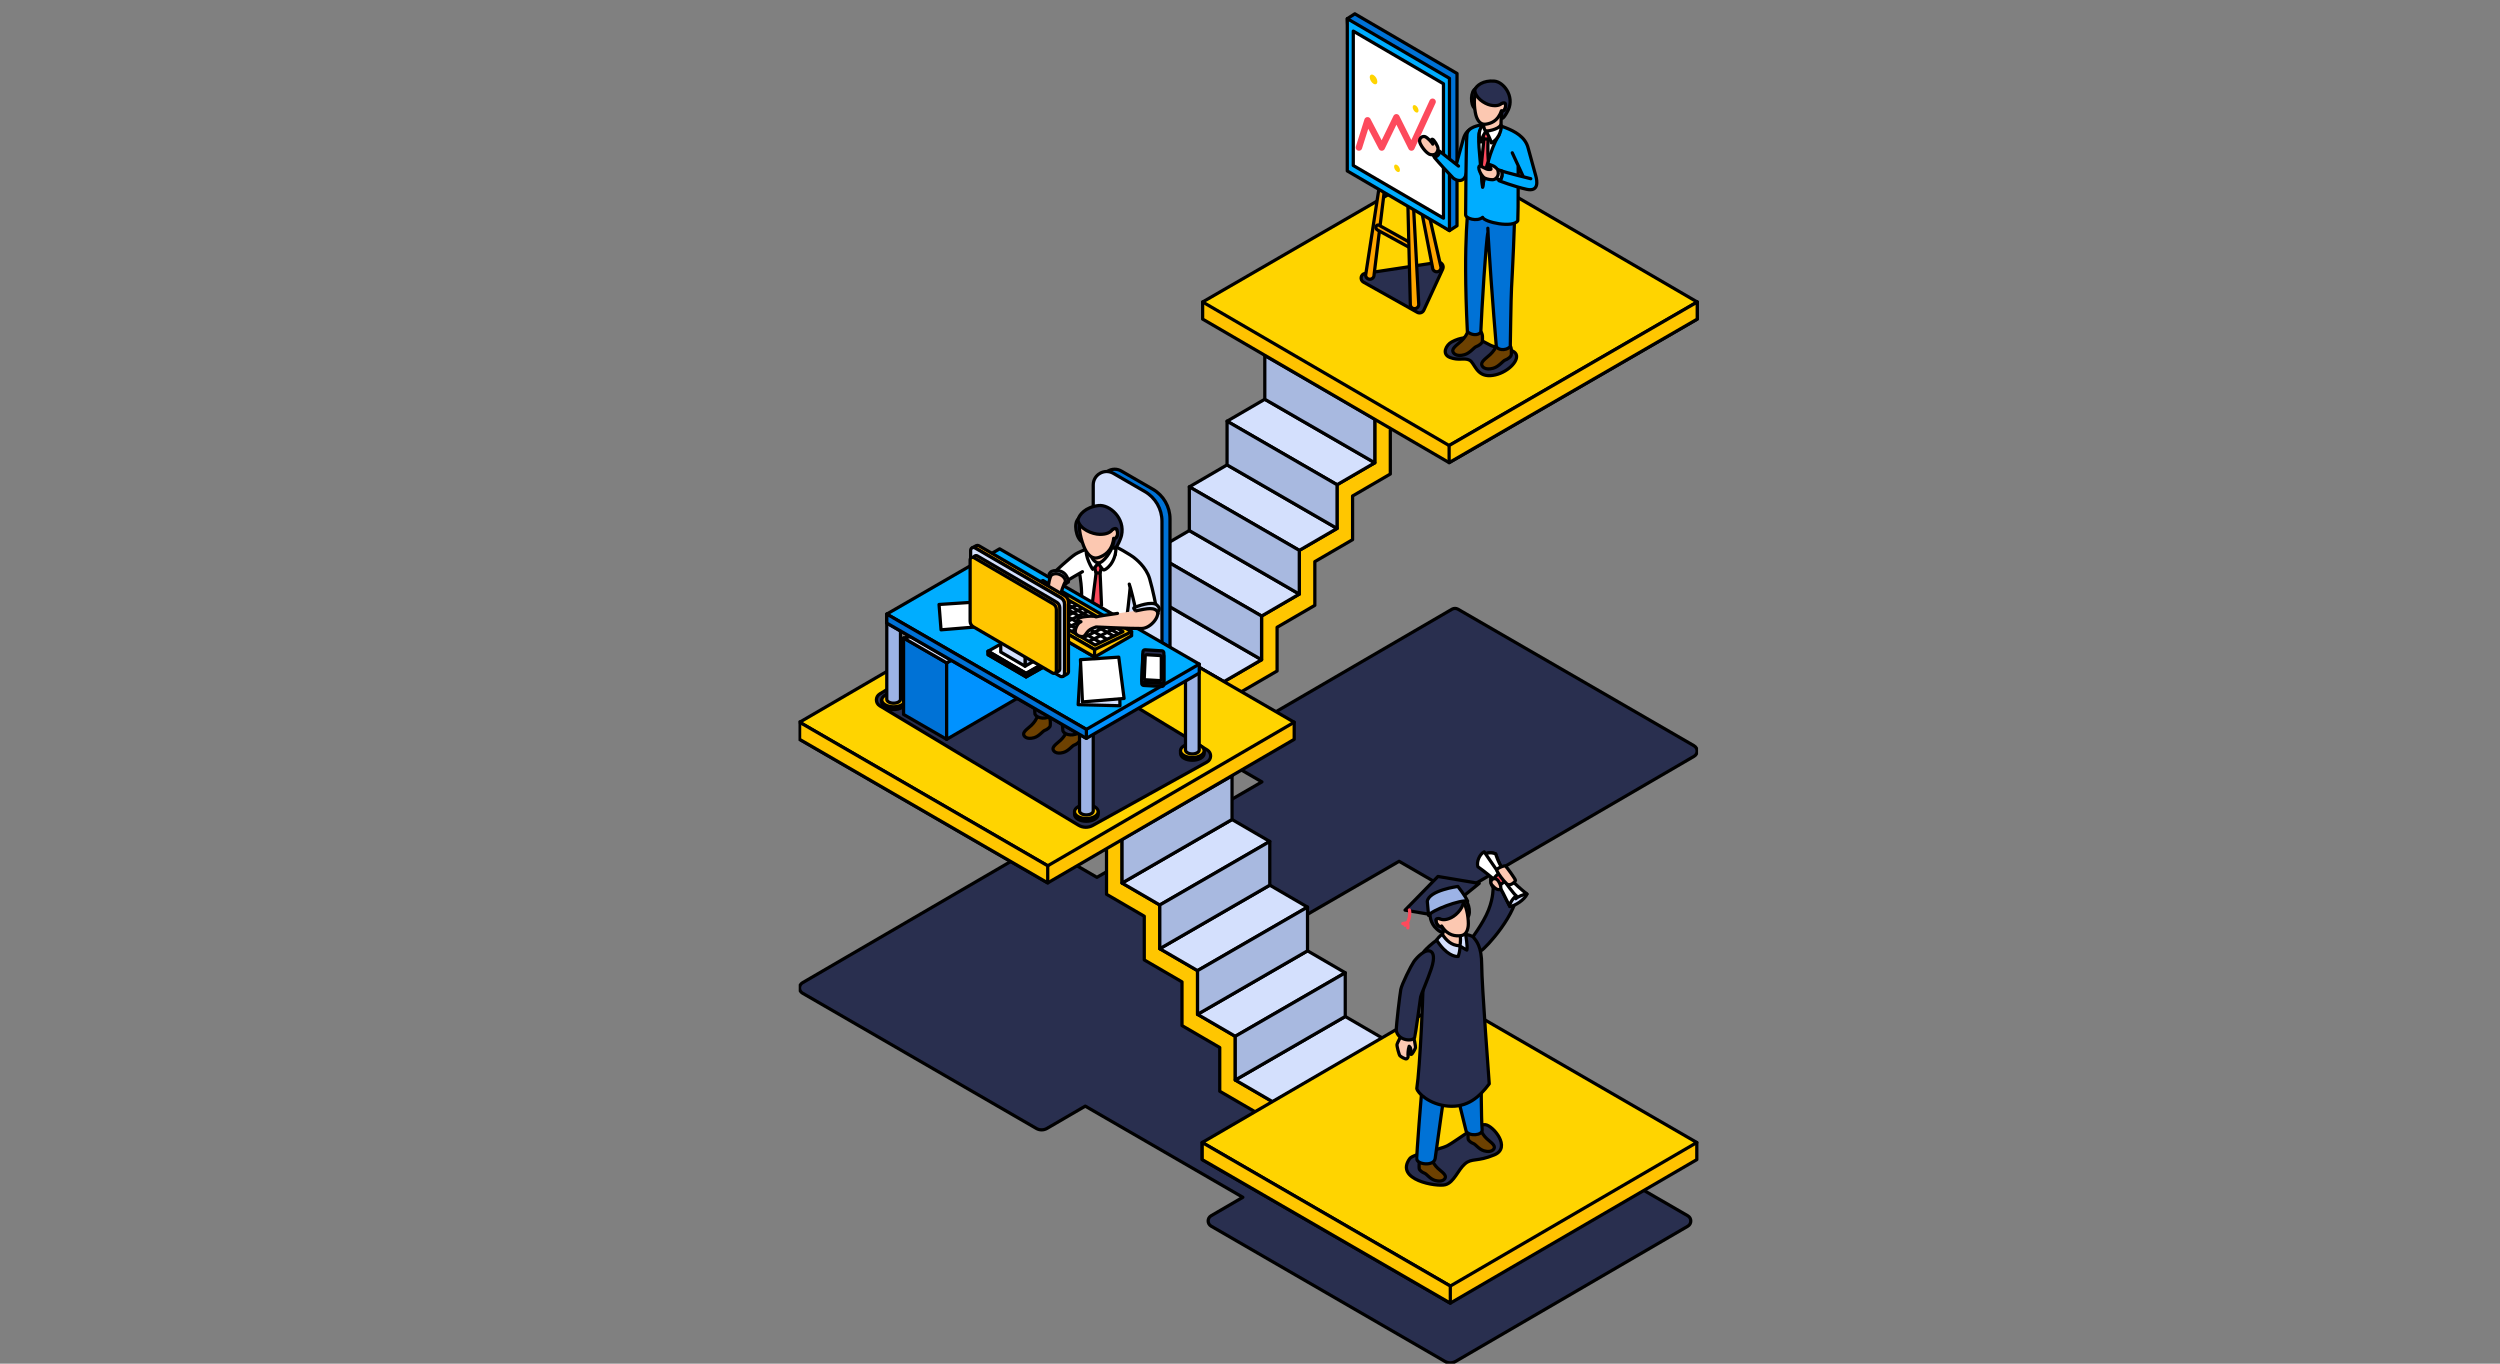 <svg width="770" height="420" viewBox="0 0 770 420" fill="none" xmlns="http://www.w3.org/2000/svg">
<rect x="0" y="0" width="770" height="420" fill="#808080" stroke="none"/>
<g clip-path="url(#clip0_1138_23316)">
<path d="M521.791 229.709L449.067 187.637C448.496 187.308 447.787 187.308 447.215 187.637L374.983 229.699C373.753 230.414 373.758 232.194 374.983 232.904L388.668 240.82L337.854 270.219L321.264 260.619C320.692 260.289 319.984 260.289 319.412 260.619L247.174 302.69C245.945 303.405 245.95 305.185 247.174 305.895L319.184 347.556C320.201 348.145 321.451 348.145 322.464 347.556L334.261 340.685L382.797 368.764L373.034 374.449C371.804 375.164 371.809 376.945 373.034 377.654L445.044 419.315C446.061 419.904 447.311 419.904 448.323 419.315L519.842 377.67C521.072 376.955 521.067 375.175 519.842 374.465L447.119 332.393C446.547 332.063 445.838 332.063 445.267 332.393L424.911 344.245L376.375 316.165L393.982 305.911C395.212 305.196 395.207 303.416 393.982 302.706L380.105 294.678L430.918 265.279L446.992 274.575C448.01 275.163 449.26 275.163 450.272 274.575L521.791 232.929C523.02 232.214 523.015 230.434 521.791 229.724V229.709Z" fill="#292F4F" stroke="black" stroke-linejoin="round"/>
<path d="M387.306 342.865L375.681 336.105V322.646L364.056 315.881V302.422L352.435 295.656V282.202L340.81 275.437V261.973L321.922 250.978V244.73L345.593 258.509V271.973L357.218 278.739V292.198L368.843 298.958V312.417L380.464 319.182V332.642L392.089 339.407V352.861V352.927L387.306 350.143V342.865Z" fill="#FFC600" stroke="black" stroke-linejoin="round"/>
<path d="M345.593 258.509L321.922 244.73L355.796 225.165L379.467 238.944L345.593 258.509Z" fill="#D4E0FD" stroke="black" stroke-linejoin="round"/>
<path d="M321.922 244.73L345.593 258.509" stroke="black" stroke-linejoin="round"/>
<path d="M379.467 252.408L391.092 259.168L357.218 278.738L345.593 271.973L379.467 252.408Z" fill="#D4E0FD" stroke="black" stroke-linejoin="round"/>
<path d="M391.092 272.628L402.713 279.393L368.844 298.958L357.218 292.198L391.092 272.628Z" fill="#D4E0FD" stroke="black" stroke-linejoin="round"/>
<path d="M391.092 259.168L357.218 278.739V292.198L391.092 272.628V259.168Z" fill="#A8B9E0" stroke="black" stroke-linejoin="round"/>
<path d="M379.467 238.949L345.593 258.514L345.598 271.973L379.467 252.408V238.949Z" fill="#A8B9E0" stroke="black" stroke-linejoin="round"/>
<path d="M402.717 292.852L414.338 299.617L380.464 319.182L368.843 312.417L402.717 292.852Z" fill="#D4E0FD" stroke="black" stroke-linejoin="round"/>
<path d="M402.712 279.393L368.843 298.958V312.417L402.717 292.852L402.712 279.393Z" fill="#A8B9E0" stroke="black" stroke-linejoin="round"/>
<path d="M414.338 313.076L425.963 319.836L392.089 339.407L380.469 332.642L414.338 313.076Z" fill="#D4E0FD" stroke="black" stroke-linejoin="round"/>
<path d="M414.338 299.617L380.464 319.182L380.469 332.642L414.338 313.076V299.617Z" fill="#A8B9E0" stroke="black" stroke-linejoin="round"/>
<path d="M425.958 319.836L392.089 339.407V352.866L425.963 333.296L425.958 319.836Z" fill="#A8B9E0" stroke="black" stroke-linejoin="round"/>
<path d="M381.724 213.425L393.344 206.665V193.206L404.97 186.441V172.981L416.595 166.216V152.762L428.215 145.997V132.532L447.103 121.543V115.295L423.433 129.069V142.533L411.807 149.298V162.757L400.182 169.518V182.977L388.561 189.742V203.201L376.936 209.966V223.421V223.486L381.724 220.702V213.425Z" fill="#FFC600" stroke="black" stroke-linejoin="round"/>
<path d="M423.432 129.069L447.103 115.295L413.229 95.725L389.558 109.504L423.432 129.069Z" fill="#D4E0FD" stroke="black" stroke-linejoin="round"/>
<path d="M447.103 115.295L423.432 129.069" stroke="black" stroke-linejoin="round"/>
<path d="M389.558 122.968L377.938 129.733L411.807 149.298L423.432 142.533L389.558 122.968Z" fill="#D4E0FD" stroke="black" stroke-linejoin="round"/>
<path d="M377.933 143.187L366.312 149.952L400.187 169.518L411.807 162.757L377.933 143.187Z" fill="#D4E0FD" stroke="black" stroke-linejoin="round"/>
<path d="M377.938 129.733L411.807 149.298V162.758L377.933 143.187L377.938 129.733Z" fill="#A8B9E0" stroke="black" stroke-linejoin="round"/>
<path d="M389.558 109.509L423.432 129.074L423.427 142.533L389.558 122.968V109.509Z" fill="#A8B9E0" stroke="black" stroke-linejoin="round"/>
<path d="M366.312 163.412L354.687 170.177L388.561 189.742L400.181 182.977L366.312 163.412Z" fill="#D4E0FD" stroke="black" stroke-linejoin="round"/>
<path d="M366.312 149.952L400.182 169.518V182.977L366.312 163.412V149.952Z" fill="#A8B9E0" stroke="black" stroke-linejoin="round"/>
<path d="M354.687 183.636L343.067 190.401L376.936 209.966L388.561 203.201L354.687 183.636Z" fill="#D4E0FD" stroke="black" stroke-linejoin="round"/>
<path d="M354.687 170.177L388.561 189.742V203.201L354.687 183.636V170.177Z" fill="#A8B9E0" stroke="black" stroke-linejoin="round"/>
<path d="M343.067 190.396L376.936 209.966V223.426L343.067 203.855V190.396Z" fill="#A8B9E0" stroke="black" stroke-linejoin="round"/>
<path d="M370.412 98.281L446.329 142.493L522.747 98.286V93.017L370.412 93.012V98.281Z" fill="#FFC200" stroke="black" stroke-linejoin="round"/>
<path d="M370.412 93.012L446.329 137.223L522.747 93.017L446.83 48.805L370.412 93.012Z" fill="#FFD400" stroke="black" stroke-linejoin="round"/>
<path d="M446.329 142.493V137.224L522.747 93.017V98.286L446.329 142.493Z" fill="#FFC600" stroke="black" stroke-linejoin="round"/>
<path d="M522.615 357.161L446.694 401.373L370.281 357.161V351.892H522.615V357.161Z" fill="#FFC200" stroke="black" stroke-linejoin="round"/>
<path d="M522.615 351.892L446.694 396.104L370.281 351.892L446.198 307.686L522.615 351.892Z" fill="#FFD400" stroke="black" stroke-linejoin="round"/>
<path d="M446.694 401.373V396.104L370.281 351.892V357.161L446.694 401.373Z" fill="#FFC600" stroke="black" stroke-linejoin="round"/>
<path d="M398.613 227.721L322.696 271.933L246.278 227.721V222.452H398.613V227.721Z" fill="#FFC200" stroke="black" stroke-linejoin="round"/>
<path d="M398.613 222.452L322.696 266.664L246.278 222.452L322.195 178.245L398.613 222.452Z" fill="#FFD400" stroke="black" stroke-linejoin="round"/>
<path d="M322.696 271.933V266.664L246.278 222.452V227.721L322.696 271.933Z" fill="#FFC600" stroke="black" stroke-linejoin="round"/>
<path d="M434.192 356.857C435.28 355.351 443.176 354.24 445.818 352.866C448.454 351.492 455.059 346.08 457.483 346.395C459.908 346.709 465.571 353.474 460.262 355.696C454.953 357.917 453.338 356.609 451.192 358.475C449.047 360.341 447.862 364.15 445.185 364.89C442.508 365.63 429.465 363.409 434.192 356.857V356.857Z" fill="#292F4F" stroke="black" stroke-linejoin="round"/>
<path d="M270.961 217.391L332.196 254.173C333.527 254.974 335.182 255 336.538 254.249L371.774 234.694C373.201 233.903 373.241 231.854 371.844 231.007L308.267 192.435C307.589 192.024 306.743 192.024 306.065 192.435L270.956 213.739C269.585 214.571 269.59 216.564 270.966 217.391H270.961Z" fill="#292F4F" stroke="black" stroke-linejoin="round"/>
<path d="M419.966 86.911L436.51 96.191C437.249 96.607 438.181 96.303 438.535 95.532L444.365 82.854C444.846 81.804 443.97 80.633 442.832 80.81L420.457 84.208C419.09 84.416 418.761 86.236 419.966 86.911Z" fill="#292F4F" stroke="black" stroke-linejoin="round"/>
<path d="M447.103 105.33C445.474 106.202 443.9 109.042 446.582 110.097C449.264 111.152 451.056 110.097 452.635 110.944C454.214 111.791 454.68 115.909 458.982 115.701C463.289 115.488 467.505 111.826 467.085 109.483C466.665 107.14 461.381 107.536 458.982 106.293C456.583 105.051 452.645 102.358 447.103 105.33Z" fill="#292F4F" stroke="black" stroke-linejoin="round"/>
<path d="M459.367 269.818C458.319 271.984 460.693 275.823 463.248 274.509C465.804 273.196 461.507 267.855 459.367 269.818Z" fill="#FCC8B1" stroke="black" stroke-linecap="round" stroke-linejoin="round"/>
<path d="M452.62 290.032C452.954 289.439 456.831 284.469 458.465 280.285C460.1 276.101 459.746 273.657 459.968 273.409C460.191 273.16 467.312 272.617 467.373 273.951C467.702 281.122 457.443 292.249 456.147 292.827C454.852 293.405 450.362 294.039 452.62 290.032V290.032Z" fill="#292F50" stroke="black" stroke-linecap="round" stroke-linejoin="round"/>
<path d="M460.844 271.552C460.211 270.751 457.235 267.125 455.919 266.207C455.211 264.422 457.559 261.694 460.662 263.002C461.38 264.995 463.445 271.547 470.303 275.371C469.66 277.106 466.442 279.124 465.035 279.205C463.476 276.243 462.307 273.393 460.844 271.552Z" fill="#D4E0FD" stroke="black" stroke-linejoin="round"/>
<path d="M456.699 263.591C457.575 262.754 459.012 262.307 460.662 263.002C461.381 264.995 462.277 268.981 470.304 275.371C469.261 275.407 467.383 276.238 466.862 276.806C465.824 275.731 456.699 263.585 456.699 263.585V263.591Z" fill="white" stroke="black" stroke-linejoin="round"/>
<path d="M465.035 279.205C463.476 276.243 462.307 273.393 460.844 271.552C460.212 270.751 456.507 267.876 455.186 266.963C454.69 265.452 455.753 263.012 457.139 262.373C457.509 262.901 465.683 275.097 467.024 275.899C465.678 276.903 464.827 278.617 465.035 279.21V279.205Z" fill="white" stroke="black" stroke-linejoin="round"/>
<path d="M459.989 270.974C459.928 270.422 462.135 268.003 464.078 268.322C464.514 268.855 465.541 270.28 465.708 270.457C465.207 270.548 461.948 272.044 461.791 273.236C461.011 272.232 459.989 270.969 459.989 270.969V270.974Z" fill="#FD4A5C" stroke="black" stroke-linecap="round" stroke-linejoin="round"/>
<path d="M459.523 272.577C458.415 271.233 460.378 269.615 461.532 271.426C462.388 272.77 462.433 273.875 461.902 273.987C461.224 274.129 460.429 273.677 459.523 272.577V272.577Z" fill="#FCC8B1" stroke="black" stroke-linecap="round" stroke-linejoin="round"/>
<path d="M461.198 268.469C461.011 268.104 460.9 267.769 461.522 267.409C462.145 267.049 463.279 266.557 463.663 266.75C464.048 266.943 466.745 270.787 466.766 271.137C466.786 271.487 465.141 273.196 464.043 272.176C462.945 271.157 461.644 269.346 461.198 268.474V268.469Z" fill="#FCC8B1" stroke="black" stroke-linecap="round" stroke-linejoin="round"/>
<path d="M456.097 347.835C456.218 348.743 457.119 349.945 457.904 350.69C458.688 351.436 460.267 352.475 460.267 353.338C460.267 354.048 459.336 355.082 457.129 354.469C455.535 354.027 454.482 352.455 453.845 352.232C453.207 352.009 452.18 351.324 452.18 350.731C452.18 350.138 451.937 348.667 452.817 347.977C453.698 347.288 455.773 346.938 456.102 347.83L456.097 347.835Z" fill="#6D4101" stroke="black" stroke-linecap="round" stroke-linejoin="round"/>
<path d="M441.02 356.959C441.141 357.866 442.042 359.068 442.827 359.814C443.611 360.559 445.19 361.599 445.19 362.461C445.19 363.171 444.259 364.205 442.052 363.592C440.458 363.151 439.405 361.578 438.768 361.355C438.13 361.132 437.102 360.448 437.102 359.854C437.102 359.266 436.86 357.79 437.74 357.101C438.621 356.411 440.696 356.061 441.025 356.953L441.02 356.959Z" fill="#6D4101" stroke="black" stroke-linecap="round" stroke-linejoin="round"/>
<path d="M437.973 334.979C437.973 334.979 436.161 356.522 436.394 356.959C436.374 358.662 441.683 359.332 442.037 356.786C442.361 354.088 445.185 334.452 445.185 334.452C444.649 333.144 438.272 331.211 437.973 334.974V334.979Z" fill="#0072D6" stroke="black" stroke-linecap="round" stroke-linejoin="round"/>
<path d="M448.131 334.401L451.567 348.373C452.321 350.021 456.704 349.859 456.502 347.891C456.198 344.519 456.203 331.84 456.203 331.84C453.182 332.19 448.536 331.201 448.131 334.401V334.401Z" fill="#0072D6" stroke="black" stroke-linecap="round" stroke-linejoin="round"/>
<path d="M438.433 293.263C439.015 292.355 443.16 288.45 445.818 287.786C448.475 287.121 453.116 287.745 453.87 288.744C454.624 289.738 456.365 291.366 456.365 297.244C456.365 303.121 458.688 333.823 458.688 333.823C455.555 338.012 451.896 341.151 446.066 340.685C440.23 340.218 436.546 336.557 436.374 335.248C437.33 329.315 438.59 304.298 438.433 293.268V293.263Z" fill="#292F50" stroke="black" stroke-linecap="round" stroke-linejoin="round"/>
<path d="M431.763 318.665C431.672 318.802 430.381 321.18 430.28 321.677C430.179 322.174 430.898 324.867 431.176 325.166C431.454 325.466 432.922 326.348 433.276 326.11C433.631 325.871 433.747 325.44 433.686 325.232C433.626 325.024 433.641 323.26 434.025 322.25C434.39 322.463 434.526 323.118 434.542 323.295C434.557 323.473 434.172 324.7 434.592 324.771C435.012 324.842 435.908 322.945 435.969 322.687C436.03 322.428 435.529 319.416 435.22 319.228C434.911 319.04 432.117 318.011 431.758 318.665H431.763Z" fill="#FCC8B1" stroke="black" stroke-linecap="round" stroke-linejoin="round"/>
<path d="M455.596 272.09L443.186 282.111L432.755 280.316L442.887 269.95L455.596 272.09Z" fill="#292F50" stroke="black" stroke-linecap="round" stroke-linejoin="round"/>
<path d="M443.991 289.14C443.991 289.14 444.816 285.605 444.861 285.433C445.124 285.215 449.33 285.605 449.578 286.041C449.826 286.477 450.302 289.312 450.302 289.312C450.302 289.312 450.256 291.975 448.475 292.101C446.693 292.228 444.34 290.403 443.991 289.135V289.14Z" fill="#FCC8B1" stroke="black" stroke-linecap="round" stroke-linejoin="round"/>
<path d="M449.578 291.305C449.578 291.305 451.567 292.583 451.785 292.629C452.088 291.584 451.461 288.075 451.395 287.786C450.778 287.583 449.669 287.294 449.669 287.294C449.872 288.323 449.927 290.666 449.583 291.305H449.578Z" fill="#D4E0FD" stroke="black" stroke-linejoin="round"/>
<path d="M450.368 276.436C452.073 276.669 453.283 280.98 452.098 282.512C450.732 282.081 448.864 278.987 450.368 276.436Z" fill="#292F50" stroke="black" stroke-linecap="round" stroke-linejoin="round"/>
<path d="M450.742 277.917C451.815 279.388 452.433 283.516 452.205 285.286C451.977 287.055 451.213 288.07 449.796 288.197C448.379 288.323 445.919 288.273 444.031 285.215C443.844 285.585 442.736 285.499 442.295 283.992C441.946 282.796 443.227 282.643 443.419 282.953" fill="#FCC8B1"/>
<path d="M450.742 277.917C451.815 279.388 452.433 283.516 452.205 285.286C451.977 287.055 451.213 288.07 449.796 288.197C448.379 288.323 445.919 288.273 444.031 285.215C443.844 285.585 442.736 285.499 442.295 283.992C441.946 282.796 443.227 282.643 443.419 282.953" stroke="black" stroke-linecap="round" stroke-linejoin="round"/>
<path d="M444.426 286.092C445.079 288.526 442.412 286.193 441.804 285.417C438.859 281.649 441.182 276.426 443.986 275.483C447.367 274.347 449.857 275.503 450.687 276.68C451.279 279.119 448.748 281.771 446.997 282.628C445.246 283.485 444.062 283.343 443.419 282.948C442.938 282.821 442.204 282.907 442.25 283.445C442.295 283.982 442.801 285.676 443.849 285.362C443.966 285.539 444.426 286.092 444.426 286.092Z" fill="#292F50" stroke="black" stroke-linecap="round" stroke-linejoin="round"/>
<path d="M439.608 277.623L439.998 281.944C440.883 280.377 449.948 276.959 452.028 277.552C451.248 275.802 449.027 273.023 449.027 273.023C449.027 273.023 440.109 274.205 439.608 277.628V277.623Z" fill="#9CB3E6" stroke="black" stroke-linejoin="round"/>
<path d="M444.178 287.781C445.514 289.556 446.85 291.184 449.578 291.3C449.927 292.289 449.128 294.586 449.128 294.586C448.171 294.718 445.382 294.15 442.467 289.525C443.252 288.389 444.178 287.776 444.178 287.776V287.781Z" fill="#D4E0FD" stroke="black" stroke-linejoin="round"/>
<path d="M434.091 280.285C434.314 280.777 434.293 283.921 432.755 284.997" stroke="#FD4A5C" stroke-linecap="round" stroke-linejoin="round"/>
<path d="M432.067 284.469C432.285 284.383 433.479 284.19 433.479 284.19C433.707 284.555 433.621 285.778 433.621 285.778" stroke="#FD4A5C" stroke-linecap="round" stroke-linejoin="round"/>
<path d="M440.782 293.101C441.394 293.516 442.012 294.805 440.878 298.253C439.739 301.702 437.593 306.6 437.558 306.981C437.523 307.361 435.883 319.213 435.726 319.476C435.387 320.831 430.715 320.729 430.047 317.438C430.047 315.521 431.156 306.382 431.439 304.775C431.723 303.167 434.607 297.421 435.458 296.194C436.303 294.967 439.097 291.954 440.787 293.101H440.782Z" fill="#292F50" stroke="black" stroke-linecap="round" stroke-linejoin="round"/>
<path d="M319.498 220.494C319.371 221.417 318.46 222.635 317.665 223.395C316.871 224.156 315.271 225.206 315.271 226.078C315.271 226.803 316.218 227.848 318.455 227.224C320.069 226.778 321.142 225.18 321.79 224.957C322.438 224.734 323.481 224.034 323.481 223.436C323.481 222.837 323.729 221.341 322.833 220.647C321.937 219.952 319.832 219.592 319.498 220.5V220.494Z" fill="#6D4101" stroke="black" stroke-linecap="round" stroke-linejoin="round"/>
<path d="M328.547 225.033C328.42 225.956 327.509 227.173 326.715 227.934C325.92 228.695 324.321 229.745 324.321 230.617C324.321 231.342 325.267 232.387 327.504 231.763C329.119 231.317 330.192 229.719 330.84 229.496C331.487 229.273 332.53 228.573 332.53 227.975C332.53 227.376 332.778 225.88 331.882 225.185C330.986 224.491 328.881 224.131 328.547 225.038V225.033Z" fill="#6D4101" stroke="black" stroke-linecap="round" stroke-linejoin="round"/>
<path d="M327.373 225.109C327.671 226.007 329.746 227.006 332.14 225.809C333.041 222.518 333.041 196.527 333.041 196.527C328.663 196.299 325.318 200.995 325.318 200.995L327.373 225.114V225.109Z" fill="#292F50" stroke="black" stroke-linecap="round" stroke-linejoin="round"/>
<path d="M318.774 219.937C319.073 220.834 321.148 221.833 323.542 220.637C324.443 217.345 324.443 191.355 324.443 191.355C320.065 191.127 316.719 195.823 316.719 195.823L318.774 219.942V219.937Z" fill="#292F50" stroke="black" stroke-linecap="round" stroke-linejoin="round"/>
<path d="M360.361 159.847V199.428L339.19 187.186V148.669C339.19 145.485 342.632 143.492 345.385 145.084L355.087 150.693C358.352 152.579 360.361 156.068 360.361 159.847V159.847Z" fill="#0072D6" stroke="black" stroke-linecap="round" stroke-linejoin="round"/>
<path d="M357.886 160.552V200.133L336.715 187.891V149.374C336.715 146.19 340.157 144.197 342.91 145.789L352.612 151.398C355.877 153.284 357.886 156.773 357.886 160.552V160.552Z" fill="#D4E0FD" stroke="black" stroke-linejoin="round"/>
<path d="M349.819 188.155C349.768 187.11 348.012 180.254 347.815 179.904C347.815 179.904 348.063 180.898 348.078 181.035C348.078 181.035 347.066 192.308 346.225 194.169C339.611 195.965 336.387 187.856 333.016 185.67C333.492 181.821 332.51 176.602 332.51 176.602L333.39 176.085C333.39 176.085 328.395 178.945 328.096 179.244C327.459 177.627 323.875 177.094 323.875 177.094C324.867 176.075 329.625 171.703 331.189 170.704C332.753 169.705 339.16 167.073 342.025 167.712C343.553 168.052 348.457 171.1 349.055 171.567C349.652 172.033 353.033 174.559 354.095 178.281C355.158 182.003 356.019 186.324 356.287 188.119" fill="white"/>
<path d="M349.819 188.155C349.768 187.11 348.012 180.254 347.815 179.904C347.815 179.904 348.063 180.898 348.078 181.035C348.078 181.035 347.066 192.308 346.225 194.169C339.611 195.965 336.387 187.856 333.016 185.67C333.492 181.821 332.51 176.602 332.51 176.602L333.39 176.085C333.39 176.085 328.395 178.945 328.096 179.244C327.459 177.627 323.875 177.094 323.875 177.094C324.867 176.075 329.625 171.703 331.189 170.704C332.753 169.705 339.16 167.073 342.025 167.712C343.553 168.052 348.457 171.1 349.055 171.567C349.652 172.033 353.033 174.559 354.095 178.281C355.158 182.003 356.019 186.324 356.287 188.119" stroke="black" stroke-linejoin="round"/>
<path d="M337.611 176.394C337.611 176.394 336.235 186.811 336.387 186.963C336.539 187.115 336.533 188.439 337.131 188.2C337.728 187.911 339.266 186.415 339.266 186.415L338.826 176.394C338.826 176.394 337.728 175.497 337.611 176.394Z" fill="#FD4A5C" stroke="black" stroke-linecap="round" stroke-linejoin="round"/>
<path d="M335.126 171.389L335.987 166.916C336.351 166.82 341.655 166.211 342.186 166.744C342.718 167.276 343.512 170.775 343.512 170.775C343.512 170.775 340.815 174.954 338.259 174.665C335.703 174.376 335.121 171.389 335.121 171.389H335.126Z" fill="#FCC8B1" stroke="black" stroke-linecap="round" stroke-linejoin="round"/>
<path d="M337.131 174.249C337.131 174.249 337.414 176.389 337.612 176.389C337.809 176.389 338.786 176.653 338.826 176.389C338.867 176.126 339.449 173.945 339.383 173.849C339.317 173.752 337.065 173.808 337.126 174.249H337.131Z" fill="#FD4A5C" stroke="black" stroke-linecap="round" stroke-linejoin="round"/>
<path d="M338.259 173.433C338.259 173.433 339.347 175.253 339.853 175.522C340.359 175.791 343.74 173.519 343.74 168.427C343.194 168.128 342.748 167.966 342.748 167.966C342.247 169.842 339.949 173.321 338.254 173.433H338.259Z" fill="white" stroke="black" stroke-linejoin="round"/>
<path d="M338.259 173.433C338.259 173.433 336.746 175.395 336.615 175.395C336.483 175.395 333.907 171.039 334.742 169.041C335.764 167.636 335.678 168.387 335.678 168.387C335.82 169.386 335.643 172.642 338.259 173.438V173.433Z" fill="white" stroke="black" stroke-linejoin="round"/>
<path d="M277.809 217.918C278.528 217.502 278.887 216.955 278.887 216.412V215.57C278.887 216.113 278.528 216.661 277.809 217.076C276.382 217.903 274.074 217.903 272.652 217.076C271.949 216.666 271.594 216.128 271.594 215.59V216.432C271.594 216.97 271.949 217.507 272.657 217.918C274.074 218.745 276.382 218.745 277.814 217.918H277.809Z" fill="#FEA100" stroke="black" stroke-linejoin="round"/>
<path d="M275.236 217.698C277.249 217.693 278.878 216.741 278.874 215.574C278.871 214.406 277.237 213.463 275.225 213.469C273.212 213.475 271.583 214.426 271.586 215.594C271.59 216.762 273.224 217.704 275.236 217.698Z" fill="#FFC600" stroke="black" stroke-linejoin="round"/>
<path d="M277.349 190.244H273.128V215.347C273.122 215.661 273.325 215.981 273.74 216.224C274.56 216.701 275.896 216.701 276.726 216.224C277.146 215.981 277.349 215.667 277.349 215.347V190.244V190.244Z" fill="#9CB3E6" stroke="black" stroke-linejoin="round"/>
<path d="M291.571 204.165V227.716L278.3 220.043V196.497L291.571 204.165Z" fill="#0072D6" stroke="black" stroke-linecap="round" stroke-linejoin="round"/>
<path d="M291.57 204.165V227.716L317.893 212.426V188.88L291.57 204.165Z" fill="#0092FF" stroke="black" stroke-linejoin="round"/>
<path d="M278.3 196.497L317.893 188.88L291.571 204.165L278.3 196.497Z" fill="#D4E0FD" stroke="black" stroke-linejoin="round"/>
<path d="M337.176 252.327C337.895 251.911 338.254 251.364 338.254 250.821V249.979C338.254 250.522 337.895 251.069 337.176 251.485C335.749 252.312 333.441 252.312 332.019 251.485C331.315 251.075 330.961 250.537 330.961 249.999V250.841C330.961 251.379 331.315 251.916 332.024 252.327C333.441 253.154 335.749 253.154 337.181 252.327H337.176Z" fill="#FEA100" stroke="black" stroke-linejoin="round"/>
<path d="M334.603 252.108C336.615 252.103 338.244 251.151 338.241 249.984C338.237 248.816 336.603 247.873 334.591 247.879C332.578 247.885 330.949 248.836 330.953 250.004C330.956 251.172 332.59 252.114 334.603 252.108Z" fill="#FFC600" stroke="black" stroke-linejoin="round"/>
<path d="M336.716 224.653H332.495V249.756C332.49 250.07 332.692 250.39 333.107 250.633C333.927 251.11 335.263 251.11 336.093 250.633C336.513 250.39 336.716 250.075 336.716 249.756V224.653Z" fill="#9CB3E6" stroke="black" stroke-linejoin="round"/>
<path d="M369.816 233.543C370.534 233.127 370.894 232.579 370.894 232.037V231.195C370.894 231.738 370.534 232.285 369.816 232.701C368.388 233.528 366.081 233.528 364.658 232.701C363.955 232.29 363.601 231.753 363.601 231.215V232.057C363.601 232.595 363.955 233.132 364.663 233.543C366.081 234.37 368.388 234.37 369.821 233.543H369.816Z" fill="#FEA100" stroke="black" stroke-linejoin="round"/>
<path d="M367.24 233.329C369.253 233.324 370.882 232.372 370.878 231.205C370.875 230.037 369.241 229.094 367.228 229.1C365.216 229.106 363.587 230.057 363.59 231.225C363.594 232.393 365.228 233.335 367.24 233.329Z" fill="#FFC600" stroke="black" stroke-linejoin="round"/>
<path d="M369.355 205.874H365.134V230.977C365.129 231.291 365.331 231.611 365.746 231.854C366.566 232.331 367.902 232.331 368.732 231.854C369.152 231.611 369.355 231.296 369.355 230.977V205.874Z" fill="#9CB3E6" stroke="black" stroke-linejoin="round"/>
<path d="M369.37 204.55L273.127 189.139V191.902L334.605 227.417L369.37 207.314V204.55Z" fill="#0092FF" stroke="black" stroke-linejoin="round"/>
<path d="M307.892 169.041L273.127 189.139L334.605 224.653L369.37 204.55L307.892 169.041Z" fill="#00ADFF" stroke="black" stroke-linecap="round" stroke-linejoin="round"/>
<path d="M334.605 224.653V227.417L273.127 191.902V189.139L334.605 224.653Z" fill="#0072D6" stroke="black" stroke-linecap="round" stroke-linejoin="round"/>
<path d="M352.714 201.092L357.907 201.411C358.22 201.447 358.458 201.71 358.463 202.025V210.813C358.463 211.173 358.165 211.457 357.805 211.437L352.233 211.118C351.894 211.097 351.631 210.803 351.651 210.463L352.026 201.675C352.046 201.32 352.36 201.056 352.709 201.092H352.714Z" fill="#292F50" stroke="black" stroke-linecap="round" stroke-linejoin="round"/>
<path d="M352.714 200.138L357.907 200.458C358.22 200.493 358.458 200.757 358.463 201.071V209.86C358.463 210.22 358.165 210.504 357.805 210.484L352.233 210.164C351.894 210.144 351.631 209.85 351.651 209.51L352.026 200.721C352.046 200.366 352.36 200.103 352.709 200.138H352.714Z" fill="#292F50" stroke="black" stroke-linecap="round" stroke-linejoin="round"/>
<path d="M353.25 201.66L357.254 201.903C357.496 201.928 357.679 202.131 357.684 202.375V209.145C357.684 209.419 357.456 209.642 357.178 209.627L352.886 209.378C352.623 209.363 352.42 209.135 352.435 208.871L352.724 202.101C352.739 201.827 352.977 201.624 353.25 201.649V201.66Z" fill="white" stroke="black" stroke-linejoin="round"/>
<path d="M332.864 204.038L344.677 204.54L344.945 217.371L332.075 217.036L332.864 204.038Z" fill="#D4E0FD" stroke="black" stroke-linejoin="round"/>
<path d="M332.778 203.176L344.575 202.4L346.22 215.124L333.395 216.189L332.778 203.176Z" fill="white" stroke="black" stroke-linejoin="round"/>
<path d="M289.227 186.177L301.025 185.401L302.669 192.927L289.839 193.987L289.227 186.177Z" fill="white" stroke="black" stroke-linejoin="round"/>
<path d="M332.211 159.786C330.556 160.856 331.381 165.907 333.35 166.916C334.554 165.805 335 161.698 332.211 159.786Z" fill="#292F50" stroke="black" stroke-linecap="round" stroke-linejoin="round"/>
<path d="M332.54 161.5C332.14 163.544 333.492 168.118 334.58 169.837C335.668 171.556 336.953 172.241 338.477 171.688C340 171.135 342.531 169.888 343.012 165.805C343.386 166.1 344.494 165.471 344.221 163.696C344.009 162.291 342.607 162.747 342.556 163.163" fill="#FCC8B1"/>
<path d="M332.54 161.5C332.14 163.544 333.492 168.118 334.58 169.837C335.668 171.556 336.953 172.241 338.477 171.688C340 171.135 342.531 169.888 343.012 165.805C343.386 166.1 344.494 165.471 344.221 163.696C344.009 162.291 342.607 162.747 342.556 163.163" stroke="black" stroke-linecap="round" stroke-linejoin="round"/>
<path d="M342.753 167.971C343.209 170.902 345.157 166.039 345.416 164.943C346.65 159.613 341.721 155.328 338.36 155.713C334.311 156.175 332.287 158.579 331.999 160.202C332.565 163.016 336.457 164.532 338.694 164.573C340.926 164.614 342.08 163.888 342.556 163.168C342.991 162.803 343.791 162.534 344.009 163.118C344.226 163.701 344.51 165.694 343.275 165.876C343.239 166.115 342.758 167.971 342.758 167.971H342.753Z" fill="#292F50" stroke="black" stroke-linecap="round" stroke-linejoin="round"/>
<path d="M349.819 188.723C349.353 188.621 349.652 187.992 349.52 187.774C349.388 187.556 348.872 187.328 349.439 187.095C350.006 186.861 354.763 184.97 356.307 186.339C357.851 187.708 356.423 188.16 356.697 188.956C355.695 189.438 350.451 189.423 349.824 188.723H349.819Z" fill="#D4E0FD" stroke="black" stroke-linejoin="round"/>
<path d="M348.538 194.575L309.821 184.295V186.593L337.131 202.365L348.538 195.802V194.575Z" fill="#FFC600" stroke="black" stroke-linejoin="round"/>
<path d="M321.229 178.798L309.821 184.295L337.131 200.067L348.538 194.575L321.229 178.798Z" fill="#FFC600" stroke="black" stroke-linejoin="round"/>
<path d="M328.157 184.295L319.583 188.423L337.297 198.678L345.871 194.545L328.157 184.295Z" fill="white" stroke="black" stroke-linejoin="round"/>
<path d="M320.92 180.172L312.346 184.301L317.913 187.424L326.482 183.296L320.92 180.172Z" fill="white" stroke="black" stroke-linejoin="round"/>
<path d="M337.131 200.067V202.365L309.821 186.593V184.295L337.131 200.067Z" fill="#FFC600" stroke="black" stroke-linejoin="round"/>
<path d="M321.537 189.529L329.979 185.325" stroke="black" stroke-linejoin="round"/>
<path d="M323.329 190.447L331.771 186.248" stroke="black" stroke-linejoin="round"/>
<path d="M324.888 191.532L333.335 187.333" stroke="black" stroke-linejoin="round"/>
<path d="M326.679 192.455L335.126 188.256" stroke="black" stroke-linejoin="round"/>
<path d="M328.329 193.556L336.776 189.351" stroke="black" stroke-linejoin="round"/>
<path d="M330.121 194.479L338.568 190.275" stroke="black" stroke-linejoin="round"/>
<path d="M331.685 195.564L340.127 191.36" stroke="black" stroke-linejoin="round"/>
<path d="M333.477 196.487L341.919 192.283" stroke="black" stroke-linejoin="round"/>
<path d="M335.435 197.532L343.882 193.327" stroke="black" stroke-linejoin="round"/>
<path d="M338.907 197.902L321.147 187.668" stroke="black" stroke-linejoin="round"/>
<path d="M340.901 196.882L323.142 186.648" stroke="black" stroke-linejoin="round"/>
<path d="M342.931 195.863L325.171 185.634" stroke="black" stroke-linejoin="round"/>
<path d="M344.439 195.189L326.679 184.96" stroke="black" stroke-linejoin="round"/>
<path d="M356.287 188.124C357.527 189.448 354.581 193.51 351.651 193.576C348.72 193.642 337.581 193.109 337.581 193.109C337.581 193.109 336.224 193.576 335.764 193.89C334.241 194.935 334.397 196.218 333.076 196.061C332.186 195.954 331.184 195.412 331.184 194.514C331.184 193.616 331.842 191.897 332.93 191.497C332.15 191.446 331.761 191.37 331.933 190.873C332.105 190.376 333.046 190.082 333.739 189.985C334.954 189.818 336.832 189.605 337.576 190.001C338.826 189.6 349.864 188.155 349.814 188.155C351.803 187.805 355.037 186.79 356.282 188.119L356.287 188.124Z" fill="#FCC8B1" stroke="black" stroke-linecap="round" stroke-linejoin="round"/>
<path d="M323.592 176.212C324.057 175.593 328.273 174.842 329.078 179.016C329.21 179.635 328.496 179.184 328.481 179.437C328.466 179.691 328.319 180.122 328.056 179.782C327.793 179.442 326.33 177.333 325.464 177.343C324.599 177.353 323.01 178.25 323.172 177.677C323.334 177.104 323.076 176.957 323.162 176.749C323.248 176.541 323.253 176.668 323.592 176.212V176.212Z" fill="#D4E0FD" stroke="black" stroke-linejoin="round"/>
<path d="M328.091 179.244C327.793 179.544 326.482 183.073 326.583 183.672C326.684 184.27 326.882 184.62 327.58 185.168C328.279 185.715 328.127 186.664 327.682 187.161C327.236 187.658 326.887 186.714 326.436 186.065C325.941 186.116 325.293 189.707 325.095 189.854C324.898 190.001 323.901 189.752 322.949 189.154C321.998 188.555 322.205 185.665 322.413 185.264C322.62 184.863 322.696 178.316 323.881 177.094C325.647 175.892 328.451 177.642 328.102 179.244H328.091Z" fill="#FCC8B1" stroke="black" stroke-linecap="round" stroke-linejoin="round"/>
<path d="M316.036 208.48L304.325 201.665V200.584L321.775 204.145V205.225L316.036 208.48Z" fill="#D4E0FD" stroke="black" stroke-linejoin="round"/>
<path d="M316.036 207.4L304.325 200.585L310.064 197.329L321.775 204.145L316.036 207.4Z" fill="white" stroke="black" stroke-linejoin="round"/>
<path d="M321.775 204.145L316.036 207.4V208.48L321.775 205.225V204.145Z" fill="#FEA100" stroke="black" stroke-linejoin="round"/>
<path d="M316.036 207.4L304.325 200.584V201.665L316.036 208.48V207.4Z" fill="#FFC600" stroke="black" stroke-linejoin="round"/>
<path d="M319.386 195.544L315.717 197.628V205.189L319.386 203.105V195.544Z" fill="#A8B9E0" stroke="black" stroke-linejoin="round"/>
<path d="M315.717 197.628L308.227 193.267V200.828L315.717 205.189V197.628Z" fill="#D4E0FD" stroke="black" stroke-linejoin="round"/>
<path d="M299.436 168.732L300.711 168.047C301.091 167.859 301.541 168.118 301.541 168.118L327.93 183.454C328.643 183.829 329.094 184.635 329.094 185.472V206.564V206.853C329.094 206.979 329.114 207.39 328.527 207.689L327.292 208.354L327.727 206.579L327.859 206.548V186.075C327.768 185.619 327.697 184.792 326.75 184.148C326.72 184.128 300.377 168.808 300.377 168.808L299.436 168.737V168.732Z" fill="#FEA100" stroke="black" stroke-linejoin="round"/>
<path d="M300.281 168.752L326.755 184.143C327.444 184.544 327.864 185.279 327.864 186.07V207.522C327.864 208.202 327.125 208.628 326.538 208.288C321.639 205.438 304.588 195.523 300.063 192.896C299.375 192.496 298.955 191.76 298.955 190.969V169.518C298.955 168.838 299.694 168.412 300.281 168.752Z" fill="#D4E0FD" stroke="black" stroke-linejoin="round"/>
<path d="M301.025 171.227L325.434 185.477C326.042 185.827 326.411 186.476 326.411 187.176V206.087C326.411 206.685 325.763 207.06 325.242 206.761C320.92 204.251 304.815 194.828 300.832 192.511C300.225 192.161 299.855 191.512 299.855 190.812V171.901C299.855 171.303 300.508 170.927 301.025 171.227Z" fill="#FEA100" stroke="black" stroke-linejoin="round"/>
<path d="M299.967 171.759L324.377 186.01C324.984 186.359 325.354 187.009 325.354 187.708V206.619C325.354 207.218 324.706 207.593 324.184 207.294C319.862 204.784 303.758 195.361 299.775 193.043C299.167 192.694 298.798 192.044 298.798 191.345V172.434C298.798 171.835 299.451 171.46 299.967 171.759Z" fill="#FFC600" stroke="black" stroke-linejoin="round"/>
<path d="M425.892 50.428L420.619 84.74C420.634 85.445 421.211 86.008 421.919 86.008C422.663 86.008 423.255 85.379 423.215 84.634L427.426 50.205L425.892 50.428V50.428Z" fill="#FFA600" stroke="black" stroke-miterlimit="10"/>
<path d="M434.947 75.07L424.759 69.38C423.984 68.938 423.21 70.262 424.344 70.891C425.477 71.52 434.704 76.561 434.704 76.561L434.947 75.07V75.07Z" fill="#FFA600" stroke="black" stroke-miterlimit="10"/>
<path d="M433.504 57.792L434.38 93.803C434.395 94.508 434.972 95.071 435.681 95.071C436.425 95.071 437.017 94.442 436.976 93.697L435.038 57.563L433.504 57.786V57.792Z" fill="#FFA600" stroke="black" stroke-miterlimit="10"/>
<path d="M435.104 50.889L441.233 82.443C441.248 83.148 441.825 83.711 442.533 83.711C443.277 83.711 443.869 83.082 443.829 82.337L436.637 50.661L435.104 50.884V50.889Z" fill="#FFA600" stroke="black" stroke-miterlimit="10"/>
<path d="M417.288 4.254L448.763 22.632L448.758 69.532L446.435 71.028L417.288 51.153L414.965 5.75L417.288 4.254Z" fill="#0072D6" stroke="black" stroke-linecap="round" stroke-linejoin="round"/>
<path d="M414.966 5.75L446.436 24.128V71.028L414.96 52.649L414.966 5.75Z" fill="#00ADFF" stroke="black" stroke-linecap="round" stroke-linejoin="round"/>
<path d="M416.813 9.584L444.588 25.802V67.199L416.808 50.976L416.813 9.584Z" fill="white" stroke="black" stroke-linejoin="round"/>
<path d="M418.549 45.433L421.201 37.06L425.579 45.433L430.088 36.132L434.729 45.433L441.233 31.345" stroke="#FD4A5C" stroke-width="2" stroke-linecap="round" stroke-linejoin="round"/>
<path d="M423.053 23.124C423.696 23.494 424.217 24.397 424.217 25.142C424.217 25.883 423.691 26.182 423.048 25.807C422.406 25.431 421.884 24.534 421.884 23.794C421.884 23.053 422.411 22.754 423.053 23.124Z" fill="#FFD400"/>
<path d="M430.285 50.793C430.786 51.082 431.186 51.782 431.186 52.36C431.186 52.938 430.776 53.166 430.28 52.877C429.784 52.588 429.379 51.889 429.379 51.316C429.379 50.742 429.784 50.509 430.285 50.798V50.793Z" fill="#FFD400"/>
<path d="M436.009 32.475C436.51 32.765 436.91 33.464 436.91 34.043C436.91 34.621 436.5 34.849 436.004 34.56C435.508 34.271 435.104 33.571 435.104 32.998C435.104 32.425 435.508 32.191 436.009 32.481V32.475Z" fill="#FFD400"/>
<path d="M454.483 27.328C452.934 27.937 452.777 32.263 454.24 33.429C455.424 32.709 456.477 29.382 454.483 27.328Z" fill="#292F50" stroke="black" stroke-linecap="round" stroke-linejoin="round"/>
<path d="M452.155 101.78C452.018 102.805 451.001 104.164 450.115 105.006C449.229 105.847 447.448 107.024 447.448 107.993C447.448 108.799 448.5 109.96 450.991 109.27C452.792 108.774 453.982 106.993 454.7 106.745C455.419 106.496 456.583 105.721 456.583 105.051C456.583 104.382 456.861 102.723 455.864 101.942C454.867 101.161 452.524 100.771 452.155 101.775V101.78Z" fill="#6D4101" stroke="black" stroke-linecap="round" stroke-linejoin="round"/>
<path d="M461.052 105.933C460.915 106.958 459.898 108.317 459.012 109.159C458.127 110.006 456.345 111.177 456.345 112.146C456.345 112.952 457.398 114.114 459.888 113.424C461.69 112.927 462.879 111.147 463.598 110.898C464.316 110.65 465.481 109.874 465.481 109.204C465.481 108.535 465.759 106.877 464.762 106.096C463.765 105.32 461.422 104.924 461.052 105.928V105.933Z" fill="#6D4101" stroke="black" stroke-linecap="round" stroke-linejoin="round"/>
<path d="M458.294 71.51C457.687 73.731 456.31 96.405 456.087 102.338C455.09 103.504 453.061 103.17 451.953 102.135C450.475 72.473 452.499 62.878 452.398 61.154C454.539 60.505 466.331 60.175 466.498 63.614C466.665 67.052 465.724 85.973 465.557 88.579C465.39 91.186 465.167 106.72 465.167 106.72C463.618 108.327 460.961 107.663 460.85 106.552C460.739 105.442 459.468 89.629 459.246 86.079C459.023 82.529 458.198 71.018 458.254 70.297" fill="#0072D6"/>
<path d="M458.294 71.51C457.687 73.731 456.31 96.405 456.087 102.338C455.09 103.504 453.061 103.17 451.953 102.135C450.475 72.473 452.499 62.878 452.398 61.154C454.539 60.505 466.331 60.175 466.498 63.614C466.665 67.052 465.724 85.973 465.557 88.579C465.39 91.186 465.167 106.72 465.167 106.72C463.618 108.327 460.961 107.663 460.85 106.552C460.739 105.442 459.468 89.629 459.246 86.079C459.023 82.529 458.198 71.018 458.254 70.297" stroke="black" stroke-linecap="round" stroke-linejoin="round"/>
<path d="M449.214 51.153L443.363 46.548C442.67 46.33 441.005 47.512 441.896 48.612C442.786 49.713 446.906 54.196 447.544 54.8C448.182 55.403 450.808 56.752 451.598 53.532C451.598 53.532 454.579 42.177 455.11 40.407C455.439 39.312 451.886 38.571 450.682 42.877C449.477 47.182 448.551 50.6 448.551 50.6" fill="#00ADFF"/>
<path d="M449.214 51.153L443.363 46.548C442.67 46.33 441.005 47.512 441.896 48.612C442.786 49.713 446.906 54.196 447.544 54.8C448.182 55.403 450.808 56.752 451.598 53.532C451.598 53.532 454.579 42.177 455.11 40.407C455.439 39.312 451.886 38.571 450.682 42.877C449.477 47.182 448.551 50.6 448.551 50.6" stroke="black" stroke-linecap="round" stroke-linejoin="round"/>
<path d="M440.433 46.665L441.941 48.298C442.524 48.349 443.485 47.471 443.247 46.756C442.615 46.112 442.002 45.448 442.002 45.448L440.428 46.67L440.433 46.665Z" fill="white" stroke="black" stroke-linecap="round" stroke-linejoin="round"/>
<path d="M442.923 45.884C442.949 44.961 441.587 42.938 441.213 42.892C440.6 42.633 441.324 44.185 441.294 44.388C441.147 43.992 439.623 42.283 438.859 42.075C438.095 41.868 437.179 42.476 437.23 43.501C437.28 44.525 439.315 47.385 440.6 47.613C441.623 47.796 442.62 47.613 442.923 45.889V45.884Z" fill="#FCC8B1" stroke="black" stroke-linecap="round" stroke-linejoin="round"/>
<path d="M467.596 57.645C467.596 61.844 467.571 66.606 467.48 67.97C466.043 70.353 457.14 68.441 456.644 66.94C454.989 68.38 451.335 67.31 451.411 66.109C451.411 63.928 451.547 43.805 451.821 41.421C452.099 39.038 455.586 38.647 456.361 38.424C459.129 38.145 460.754 38.176 463.654 39.312C466.554 40.448 469.869 42.167 470.699 45.717C470.699 45.717 472.587 52.644 473.027 54.196C473.467 55.748 474.024 59.136 470.223 58.309C466.422 57.482 461.665 55.646 461.665 55.646C463.218 54.997 462.404 52.588 462.404 52.588C463.289 53.035 471.478 55.043 471.478 55.043L469.185 54.444L465.779 47.071L467.591 50.991C467.591 50.991 467.591 52.218 467.601 54.024" fill="#00ADFF"/>
<path d="M467.596 57.645C467.596 61.844 467.571 66.606 467.48 67.97C466.043 70.353 457.14 68.441 456.644 66.94C454.989 68.38 451.335 67.31 451.411 66.109C451.411 63.928 451.547 43.805 451.821 41.421C452.099 39.038 455.586 38.647 456.361 38.424C459.129 38.145 460.754 38.176 463.654 39.312C466.554 40.448 469.869 42.167 470.699 45.717C470.699 45.717 472.587 52.644 473.027 54.196C473.467 55.748 474.024 59.136 470.223 58.309C466.422 57.482 461.665 55.646 461.665 55.646C463.218 54.997 462.404 52.588 462.404 52.588C463.289 53.035 471.478 55.043 471.478 55.043L469.185 54.444L465.779 47.071L467.591 50.991C467.591 50.991 467.591 52.218 467.601 54.024" stroke="black" stroke-linecap="round" stroke-linejoin="round"/>
<path d="M461.669 41.634C461.669 41.634 458.476 46.107 456.649 57.619C455.535 46.082 455.105 42.294 455.733 40.361C456.198 40.199 460.273 40.351 461.669 41.634Z" fill="white" stroke="black" stroke-linecap="round" stroke-linejoin="round"/>
<path d="M462.429 34.124L462.307 38.455C461.958 39.332 461.153 40.656 457.691 40.458C456.644 40.311 456.866 38.683 456.877 38.561C456.983 37.831 457.97 35.371 457.97 35.371C457.97 35.371 461.988 32.014 462.429 34.124V34.124Z" fill="#FCC8B1" stroke="black" stroke-linecap="round" stroke-linejoin="round"/>
<path d="M456.649 57.619C457.277 53.684 457.636 51.98 458.395 49.586C458.142 46.787 458.329 42.933 458.329 42.933C458.193 42.436 457.251 42.03 457.054 42.806L456.118 52.142C456.27 53.745 456.447 55.555 456.649 57.614V57.619Z" fill="#FD4A5C" stroke="black" stroke-linecap="round" stroke-linejoin="round"/>
<path d="M456.852 40.478C456.973 40.321 458.755 40.422 458.947 40.727C459.139 41.031 458.496 42.902 458.329 42.933C457.884 42.74 457.14 42.806 457.054 42.806C456.776 42.639 456.553 40.813 456.852 40.478V40.478Z" fill="#FD4A5C" stroke="black" stroke-linecap="round" stroke-linejoin="round"/>
<path d="M456.927 38.368C456.973 39.22 457.246 40.219 457.691 40.458C457.398 40.737 456.32 42.527 456.122 43.729C455.161 41.934 455.576 39.327 456.927 38.368V38.368Z" fill="white" stroke="black" stroke-linecap="round" stroke-linejoin="round"/>
<path d="M457.691 40.458C457.691 40.458 461.492 39.971 462.307 38.455C462.656 38.916 462.176 42.547 459.336 44.008C459.058 42.882 458.025 40.818 457.691 40.458Z" fill="white" stroke="black" stroke-linecap="round" stroke-linejoin="round"/>
<path d="M454.468 28.804C453.795 30.432 454.154 34.448 454.766 36.056C455.384 37.663 456.33 38.444 457.687 38.242C459.043 38.039 461.346 37.425 462.424 34.129C462.682 34.433 463.709 34.098 463.78 32.587C463.836 31.385 462.601 31.532 462.49 31.867" fill="#FCC8B1"/>
<path d="M454.468 28.804C453.795 30.432 454.154 34.448 454.766 36.056C455.384 37.663 456.33 38.444 457.687 38.242C459.043 38.039 461.346 37.425 462.424 34.129C462.682 34.433 463.709 34.098 463.78 32.587C463.836 31.385 462.601 31.532 462.49 31.867" stroke="black" stroke-linecap="round" stroke-linejoin="round"/>
<path d="M462.429 35.523C462.317 38.029 464.175 34.676 464.565 33.814C466.473 29.605 463.102 25.229 460.258 24.985C456.826 24.691 454.746 26.344 454.235 27.637C454.235 30.062 457.211 31.974 459.053 32.379C460.895 32.785 461.968 32.379 462.49 31.862C462.91 31.629 463.618 31.542 463.699 32.065C463.78 32.582 463.689 34.286 462.631 34.225C462.56 34.418 462.424 35.523 462.424 35.523H462.429Z" fill="#292F50" stroke="black" stroke-linecap="round" stroke-linejoin="round"/>
<path d="M460.415 54.876L462.059 55.413C462.429 55.078 462.889 53.74 462.409 52.599C461.781 52.401 460.657 52.01 460.657 52.01C460.804 52.675 460.622 54.485 460.42 54.876H460.415Z" fill="white" stroke="black" stroke-linecap="round" stroke-linejoin="round"/>
<path d="M461.255 52.203C461.255 52.203 460.571 51.381 459.989 51.128C459.407 50.874 458.577 50.575 458.375 50.611C458.172 50.646 457.985 50.889 458.431 51.26C458.876 51.63 459.296 51.889 459.24 52.091C459.185 52.294 458.117 52.203 457.818 52.036C457.52 51.868 456.027 51.128 455.86 51.072C455.693 51.016 455.288 51.214 455.546 52.218C455.804 53.222 456.634 54.531 457.373 54.881C458.112 55.23 459.605 55.509 460.207 55.261C460.809 55.013 461.968 54.084 461.25 52.198L461.255 52.203Z" fill="#FCC8B1" stroke="black" stroke-linecap="round" stroke-linejoin="round"/>
</g>
<defs>
<clipPath id="clip0_1138_23316">
<rect width="277" height="416" fill="white" transform="translate(246 4)"/>
</clipPath>
</defs>
</svg>
